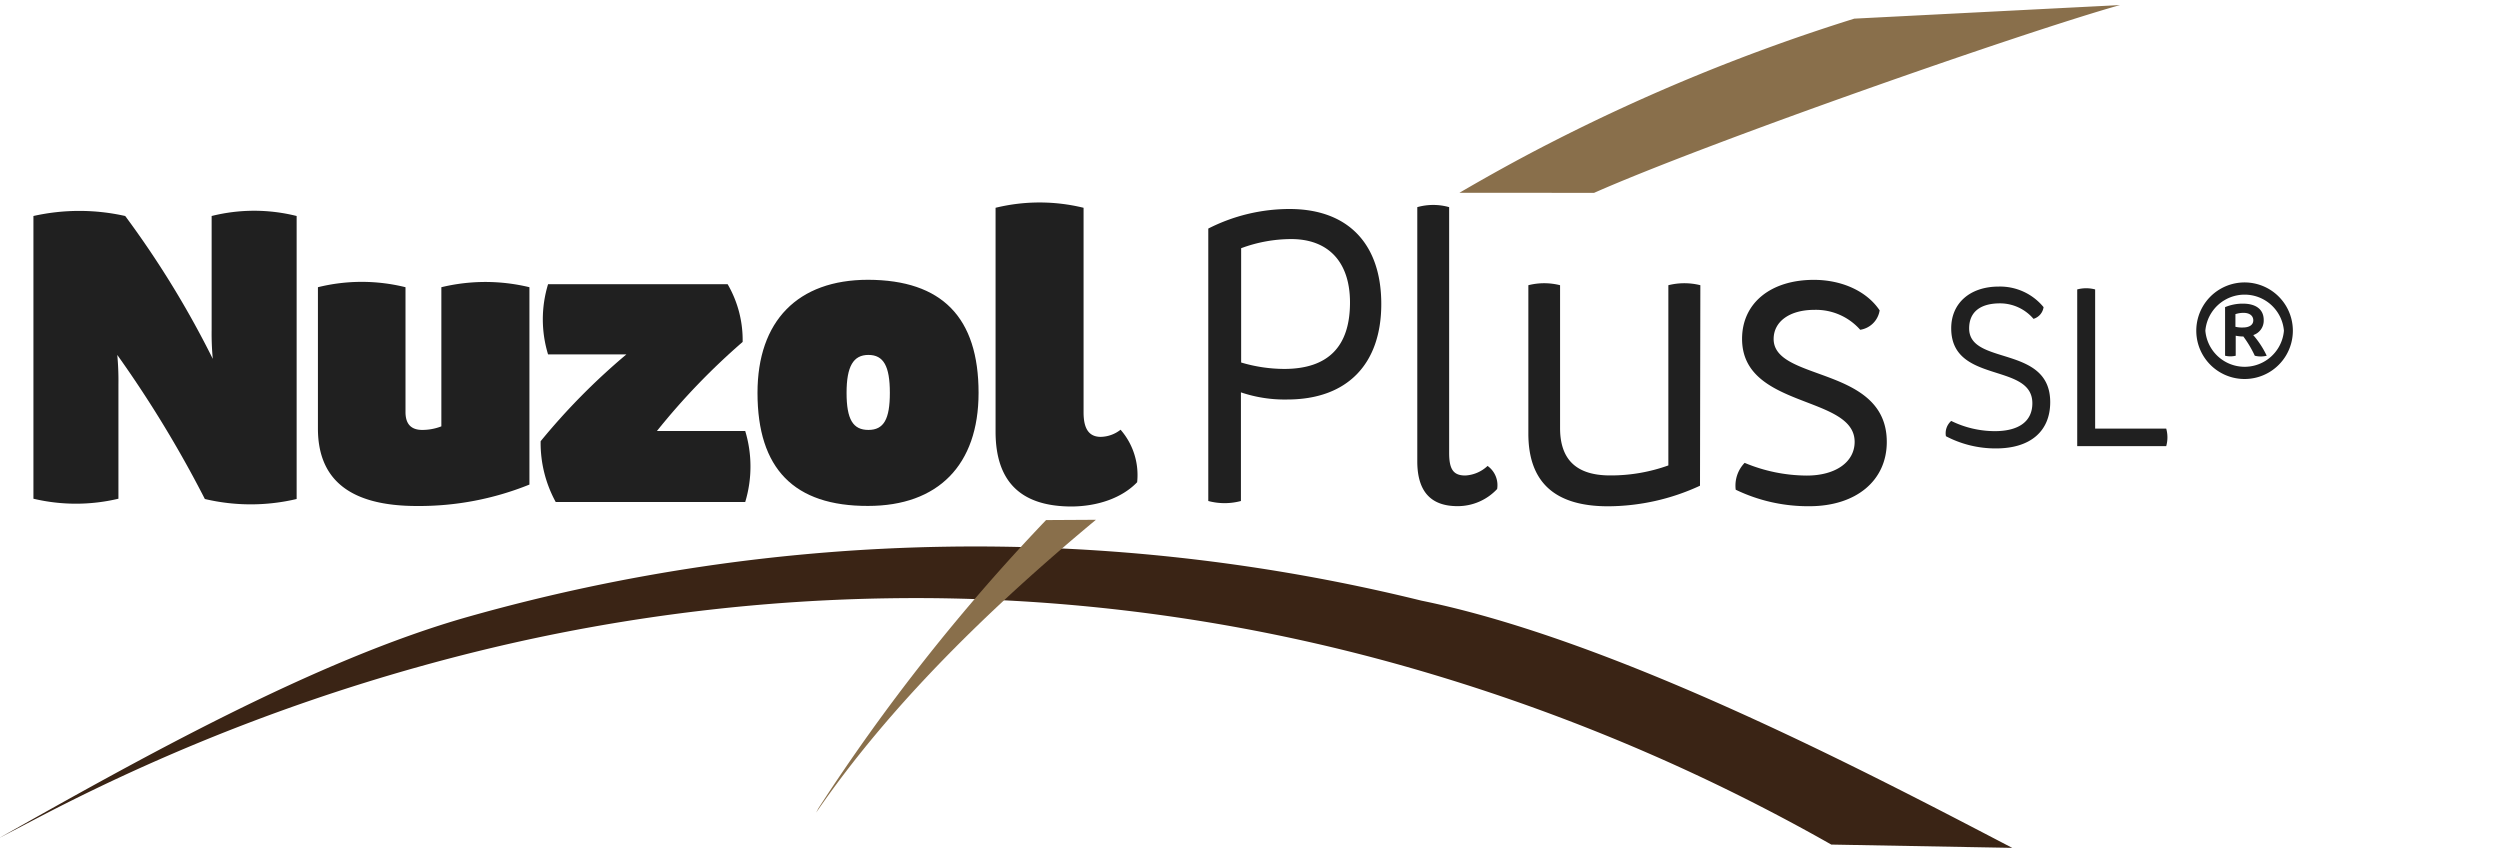 <svg id="Camada_1" data-name="Camada 1" xmlns="http://www.w3.org/2000/svg" viewBox="0 0 350 120"><defs><style>.cls-1{fill:#3a2415;}.cls-2{fill:#896f4b;}.cls-3{fill:#202020;}</style></defs><path class="cls-1" d="M-.2,117.37c19.33-10.89,44.36-25,65.88-31.06A261,261,0,0,1,199,84.09c27.33,5.58,62.73,24.19,82.71,34.61l-25.33-.46a270.34,270.34,0,0,0-59.84-25A252.15,252.15,0,0,0,132,83.76a256.76,256.76,0,0,0-65,7.39A274.67,274.67,0,0,0,5.51,114.38Z"/><path class="cls-2" d="M223.17,27c16-7.07,60-22.46,73.63-26.29L259.6,2.61a269.32,269.32,0,0,0-42.86,17.55c-4.21,2.16-8.34,4.45-12.42,6.83Z"/><path class="cls-2" d="M146.45,72.81a274.46,274.46,0,0,0-31.88,40.36l-.31.6c10.29-15,24.3-28.65,39.17-41Z"/><path class="cls-3" d="M169.16,32a25.07,25.07,0,0,1,11.37-2.74c8.17,0,12.85,4.85,12.85,13.3s-4.8,13.37-13.17,13.37a19.07,19.07,0,0,1-6.48-1V70.14a8.85,8.85,0,0,1-4.57,0ZM189,42.35c0-5.65-3-8.88-8.24-8.88a20.25,20.25,0,0,0-7,1.28v16a21.36,21.36,0,0,0,6.1.9C185.91,51.62,189,48.55,189,42.35Z"/><path class="cls-3" d="M198.42,64.58V29a8.24,8.24,0,0,1,4.46,0V63.4c0,2.32.6,3.17,2.26,3.17a4.93,4.93,0,0,0,3.12-1.34,3.31,3.31,0,0,1,1.34,3.23,7.54,7.54,0,0,1-5.55,2.4C200.29,70.86,198.42,68.78,198.42,64.58Z"/><path class="cls-3" d="M238,68a30.84,30.84,0,0,1-12.88,2.88c-7.45,0-11.15-3.37-11.15-10.18V39.93a9,9,0,0,1,4.44,0v20c0,4.43,2.3,6.63,7,6.63a23.79,23.79,0,0,0,8.16-1.4V39.93a9.18,9.18,0,0,1,4.48,0Z"/><path class="cls-3" d="M243,68.56a4.58,4.58,0,0,1,1.25-3.76,22.74,22.74,0,0,0,8.7,1.78c4,0,6.7-1.87,6.7-4.72,0-6.58-15.76-4.6-15.76-14.42,0-5,4-8.26,10.05-8.26,3.89,0,7.39,1.56,9.21,4.27a3.25,3.25,0,0,1-2.72,2.72A8.27,8.27,0,0,0,254,43.38c-3.43,0-5.69,1.62-5.69,4.08,0,6,15.84,3.73,15.84,14.41,0,5.43-4.31,9-10.84,9A23.32,23.32,0,0,1,243,68.56Z"/><path class="cls-3" d="M4.68,30.24a29.33,29.33,0,0,1,12.85,0,133,133,0,0,1,12.26,20,38,38,0,0,1-.16-4.11V30.24a24.45,24.45,0,0,1,11.9,0V69.86a27.9,27.9,0,0,1-12.85,0A161.58,161.58,0,0,0,16.42,49.69a39.15,39.15,0,0,1,.16,4.13v16a25.73,25.73,0,0,1-11.9,0Z"/><path class="cls-3" d="M74.12,67.84a41.18,41.18,0,0,1-15.73,3c-9.28,0-13.88-3.59-13.88-10.85V40.21a25.43,25.43,0,0,1,12.26,0V57.69c0,1.67.78,2.5,2.35,2.5a7.41,7.41,0,0,0,2.67-.5V40.21a26.22,26.22,0,0,1,12.33,0Z"/><path class="cls-3" d="M75.69,61.77a91.67,91.67,0,0,1,12-12.15H76.73a16.8,16.8,0,0,1,0-9.83h25.14a15.54,15.54,0,0,1,2.1,8.08,95.12,95.12,0,0,0-12,12.47h12.36a17.17,17.17,0,0,1,0,9.94H77.8A17.17,17.17,0,0,1,75.69,61.77Z"/><path class="cls-3" d="M106.05,55c0-10.07,5.64-15.83,15.48-15.83C131.89,39.2,137,44.45,137,55c0,10.1-5.67,15.83-15.47,15.83C111.17,70.86,106.05,65.62,106.05,55Zm18.53,0c0-3.76-.89-5.31-3-5.31s-3.06,1.59-3.06,5.31.9,5.19,3.06,5.19S124.58,58.67,124.58,55Z"/><path class="cls-3" d="M139.38,60.42V29.09a25.92,25.92,0,0,1,12.32,0V57.74c0,2.31.77,3.42,2.41,3.42a4.62,4.62,0,0,0,2.77-1,9.65,9.65,0,0,1,2.32,7.35c-2.07,2.16-5.46,3.4-9.3,3.4C142.87,70.86,139.38,67.4,139.38,60.42Z"/><path class="cls-3" d="M321,46.3a6.76,6.76,0,1,1-13.52,0,6.76,6.76,0,1,1,13.52,0Zm-1.25,0a5.52,5.52,0,0,0-11,0,5.52,5.52,0,0,0,11,0Zm-4.29.62a12.7,12.7,0,0,1,1.88,2.88,3.37,3.37,0,0,1-1.67,0,15.41,15.41,0,0,0-1.6-2.69A5.55,5.55,0,0,1,313,47V49.8a3.13,3.13,0,0,1-1.49,0V43a6.4,6.4,0,0,1,2.5-.49c1.85,0,2.91.83,2.91,2.29A2.13,2.13,0,0,1,315.43,46.92ZM314,45.85c.93,0,1.46-.38,1.46-1s-.49-1.05-1.36-1.05a3.59,3.59,0,0,0-1.14.18v1.77A3.79,3.79,0,0,0,314,45.85Z"/><path class="cls-3" d="M272.43,61.07a2.3,2.3,0,0,1,.74-2.14,13.91,13.91,0,0,0,6.1,1.43c3.3,0,5.26-1.32,5.26-3.91,0-5.75-11.36-2.64-11.36-10.49,0-3.52,2.64-5.84,6.66-5.84A7.88,7.88,0,0,1,286.1,43a2,2,0,0,1-1.41,1.64A6.16,6.16,0,0,0,280,42.47c-2.75,0-4.32,1.2-4.32,3.51,0,5.25,11.35,2.26,11.35,10.32,0,4.06-2.76,6.48-7.59,6.48A14.94,14.94,0,0,1,272.43,61.07Z"/><path class="cls-3" d="M303.27,62.46H290.81V40.52a4.86,4.86,0,0,1,2.51,0V60h9.95A4.54,4.54,0,0,1,303.27,62.46Z"/></svg>
